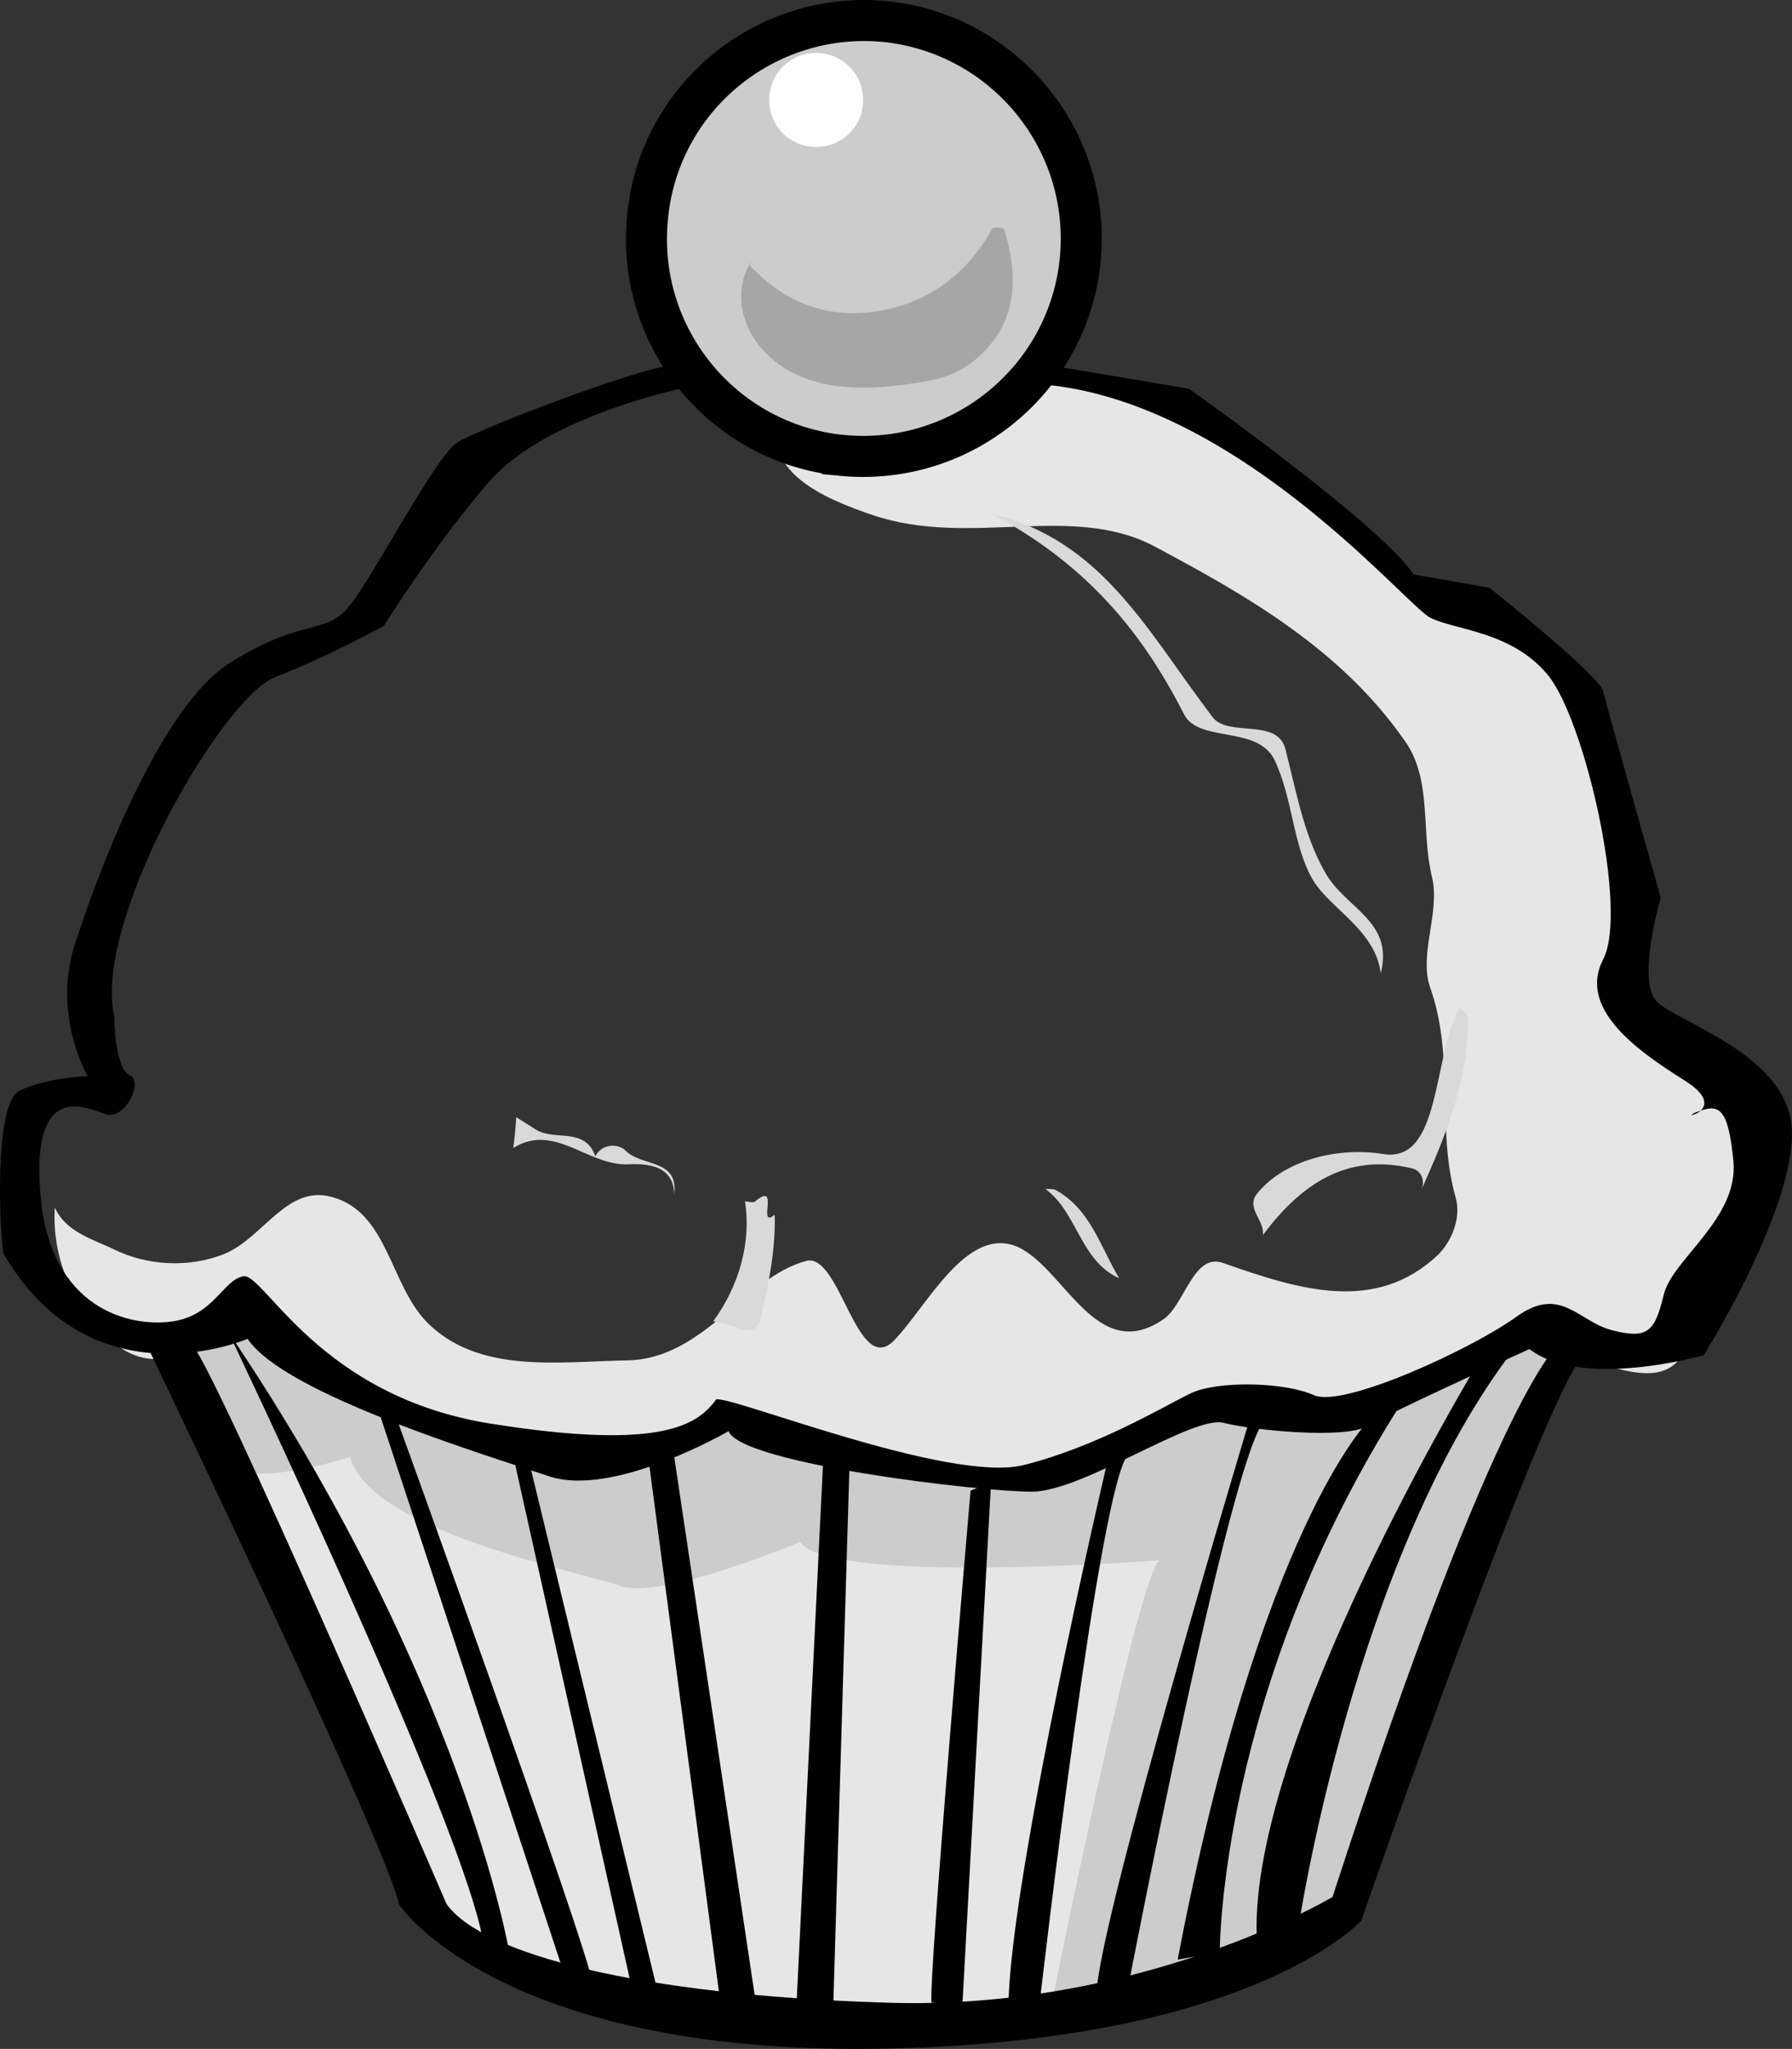 <svg xmlns="http://www.w3.org/2000/svg" width="174.755" height="199.7"><rect width="100%" height="100%" fill="#333333" stroke="none"/><path fill="#e6e6e6" d="M76.05 40.09c-2.078 5.825 4.227 8.462 9 10.098 9.575 3.25 19.473-1.25 27.598 3.102 9.04 4.816 18.219 10.066 24.402 19 2.622 3.766 1.504 8.684 2.598 13.2.82 3.382-1.285 7.491-.2 10.698 2.466 6.91.599 13.793 2.5 20.5.614 2.172-.523 4.438-1.698 5.602-6.078 5.75-13.477 3.453-21 .8-2.875-.995-3.73 4.11-5.801 5.5-6.57 4.505-9.672-5.12-14.3-7.1-4.876-1.973-8.661 5.671-11.9 9.1-3.652 3.868-5.292-8.507-8.6-7.698-5.977 1.558-10.02 9.601-17.5 9.699-6.743.133-14.477 1.328-19.5-3.7-3.634-3.718-3.81-10.671-9.2-12.203-4.438-1.296-6.703 3.88-10.5 5.5-3.649 1.48-7.73 1.106-10.8-.398-1.95-.969-4.735-1.66-5.802-4.102-.34 5.23 2.063 10.207 5.903 13.301 5.425 4.328 10.504-2.383 16.898 0 4.477 1.711 7.68 5.332 11.602 7.5 8.035 4.313 17.222 3.895 26.5 4.3 2.324.048 2.035-3.046 3.097-2.6 16.57 6.75 33.114 3.027 49.602-1.098 4.344-1.063 9.691 1.773 13.5.097 1.848-.714 3.844-3.136 6-4.597 3.695-2.332 8.101-2.422 12.2-2.602 4.66-.152 10.456 3.953 13.198.403 5.035-6.676 9.621-13.903 6.903-22.903-1.61-5.55-7.41-8.55-11-12.097-2.145-2.196.851-8.485.097-13-.445-2.461-.879-4.684-1.199-7.204-1.012-6.89-5.187-11.933-10.598-15.699-2.14-1.476-6.222-.37-8.203-2.5-5.492-5.996-11.73-9.875-18.199-14.3-7.238-4.981-16.316-8.626-23.8-7.2-7.587 1.39-15.06 1.434-22.798 2.5.368 0 .696.031 1 .102"/><path fill="#e6e6e6" d="M19.949 137.59s69.476 19.774 103.601 9.5c0 0-12.843 44.97-9.402 45.802 0 0-46.121 14.66-73.7-7.102l-20.5-48.2"/><path fill="#ccc" d="M14.55 131.09s7.602-.277 9.297-2.6c1.774-2.368 12.282 13.71 30.903 13 0 0 15.203-1.063 16.398-3 0 0 22.504 6.222 29.602 5.402 7.125-.829 18.8-7.204 18.8-7.204l10.399 1.5 19.898-8.199 3.903 1.403s-21.223 42.671-22.403 54.597c0 0-13.414 9.274-29.097 10.8 0 .001 8.605-42.89 10.8-44.698 0 0-32.394 2.422-35-1.801 0 0-13.605 5.68-17.5 4.3-3.878-1.374-24.593-5.374-26.402-12.6 0 0-5.723 1.984-10.2 1.6l-9.398-12.5m67.598-86.698c11.707 1.097 22.07-7.45 23.2-19.102 1.109-11.672-7.438-22.031-19.098-23.2-11.664-1.073-22.028 7.473-23.102 19.098-1.164 11.7 7.383 22.063 19 23.204"/><path fill="none" stroke="#000" stroke-width="4" d="M82.148 44.392c11.707 1.097 22.07-7.45 23.2-19.102 1.109-11.672-7.438-22.031-19.098-23.2-11.664-1.073-22.028 7.473-23.102 19.098-1.164 11.7 7.383 22.063 19 23.204zm0 0"/><path d="M100.449 37.392c19.504.847 36.601 21.574 39 22.796 2.387 1.246 7.91 1.278 11.5 5.602 3.605 4.402 7.86 22.894 5.398 27.7-2.476 4.765 3.16 8.823 7.903 11.8 4.734 2.953-.883 3.922 1.199 3.102 2.09-.79 3.086-.692 3.601 4.898.422 5.55-5.98 9.457-6.8 12.898-.844 3.43-1.438 4.38-4.903 3.5-3.406-.785-5.062-4.46-9.398-1.398-4.297 3.14-16.91 8.96-19.8 7.7-2.892-1.306-9.411-1.427-12-.2-2.673 1.281-9.08 5.187-16.302 7-7.187 1.824-28.468-6.746-30-6.398-1.742 2.351-5.011 5.05-21.797 2.398-16.87-2.59-22.242-14.656-24.3-14.398-2.016.351-2.852 3.789-6.903 4.398-4.101.617-11.968-1.145-12.898-12.3-.95-11.126 4.336-8.606 6.3-7.9 1.919.669 3.798-3.167 2.4-3.8-1.497-.652-1.5-5.7-1.5-5.7-2.142-9.222 10.51-31.113 15.698-33.1 5.242-2.036 10.602-5 10.602-5s4.7-7.622 10.3-14.098c5.692-6.5 19.5-9.204 19.5-9.204l-.8-2.097c-1.934-.668-19.668 6.168-21.8 7.5-2.138 1.273-8.31 13.238-10.599 16-2.265 2.828-4.613 1.093-11.601 5.5-6.906 4.304-13.012 20.8-15.2 27.597-2.136 6.848 1.301 12.704 1.301 12.704s-4.011.12-6.601 1.398C-.723 107.52.023 120.65.347 122.188c8.649 14.895 23.801 8.301 23.801 8.301 3.547 5.375 23.074 11.27 29.402 13.403 6.329 2.097 17.5-4.403 17.5-4.403 1.204 3.168 24.547 5.91 29.598 5.903 4.996-.032 15.766-7.536 18.7-6.704 2.94.739 11.902 1.598 14 .301 2.167-1.308 15.8-7.5 15.8-7.5 5.168 3.98 17 .602 17 .602s8.352-13.27 8.602-21.301c.285-7.992-11.473-11.129-13.301-13.3-1.77-2.192.5-10 .5-10s-5.258-18.598-5.602-20.098c-.367-1.583-11.097-10.102-11.097-10.102l-7.403-1.3c-3.07-4.774-21.898-18.098-21.898-18.098l-14.8-2.5-.7 2"/><path d="M14.55 131.59s23.02 47.919 24.399 54.098c0 0 9.7 14.473 46.398 14 36.73-.511 47.403-12.5 47.403-12.5s18.77-54 21.898-55.199l-2.398-1.2c0 .001-5.852 3.415-22.301 54.103 0 0-18.668 11.18-43.7 10.296-23.992-.75-39.183-4.718-42.699-9.597 0 0-23.03-53.43-24.902-54.602l-4.098.602"/><path d="M22.25 129.79s23.425 48.992 24.898 59.7l2.5.698s-4.527-26.53-27.398-60.398m16.3 8.102s18.66 51.542 19.297 55.597l-2.898-1.3-18.3-55.5 1.901 1.203m13.098 4.796 12.602 51.903-2.5-.2-11.903-53.402 1.801 1.7m14.102-.699 8 53.5-3.5-.302-7-52.898 2.5-.3m14.5.902-2.602 53 3.602-.102 1.597-53.102-2.597.204m14.398 2.398s-4.184 48.34-3.8 49.898l3 .301 2.8-51-2 .8m13.199-2.199s-9.316 39.762-9.5 52.302l3.102-.704s5.836-50.675 8.601-52.898l-2.203 1.3m14-4.698s-14.695 48.804-14.898 55.796l3.101-.699s10.059-52.265 13.297-55l-1.5-.098m11.602.099s-10.574 10.534-18.602 52.5l4.102-.7s-.094-25.578 17.7-53.5l-3.2 1.7"/><path d="M144.05 132.99s-22.14 36.534-21.5 55.698l4.2-1.597s5.343-34.668 20.3-54.801l-3 .7"/><path fill="#d9d9d9" d="M96.75 50.09c10.77 2.602 15.09 11.395 21.5 19.802 1.507 2.007 6.289.043 7.097 3.097 1.051 4.133 1.825 8.414 3.801 11.903 1.973 3.695 6.82 4.777 5.5 10-.476-4.208-4.945-6.325-6.598-9.102-1.996-3.36-1.949-8-3.8-11.8-1.723-3.313-7.36-1.548-8.801-4.4-4.527-8.921-10.293-14.98-18.7-19.5m46.399 49.2c.07 5.941-2.117 11.285-4.5 16.602.332-.954-.11-1.79-.898-2-6.457-1.579-10.957 1.609-14.602 6.5.227-1.407-1.652-2.602-.598-4 2.563-3.258 7.797-4.653 12.399-3.903 5.586.832 4.715-9.332 7.398-14.3.282.331.774.68.801 1.101m-40.199 16.7c3.41 1.874 4.363 5.566 6.2 8.6-3.837-1.718-4.06-6.417-7.2-8.698.336.011.7-.036 1 .097M52.25 110.09c1.847 1.177 4.773-.304 5.8 2.598.778-1.375 2.352-1.129 2.899-.597 1.523 1.664 5.238.785 4.8 4.3-.07-3.183-3.39-2.945-4.699-2.902-3.886-.008-7.039-4.05-11-1.597.137-.993.23-1.985.297-3 .664.417 1.285.8 1.903 1.199m21.398 6.999c2.473-2.066.125 2.766 1.902 1.302.09 3.328-.562 6.648-1.3 9.796-.582 2.813-2.332.825-4.7.602 2.543-3.488 3.727-7.715 3.098-11.7.387.024.813.18 1 0"/><path fill="#a6a6a6" d="M73.148 25.892c2.93 3.18 6.73 4.925 11.102 4.597 5.55-.433 9.91-3.43 12.5-8.199.109-.203 1.172-.098 1.199.102.976 3.292 1.32 6.757-.399 9.796-1.468 2.536-3.93 4.407-6.902 4.903-5.66 1.066-11.96 1.379-16-2.7-2.176-2.218-3.316-5.828-1.398-8.902-.059.14-.137.356-.102.403"/><path fill="#fff" d="M79.148 14.29a4.525 4.525 0 0 0 5-4.102c.254-2.527-1.594-4.773-4.098-5-2.55-.257-4.796 1.594-5 4.102a4.498 4.498 0 0 0 4.098 5"/></svg>
